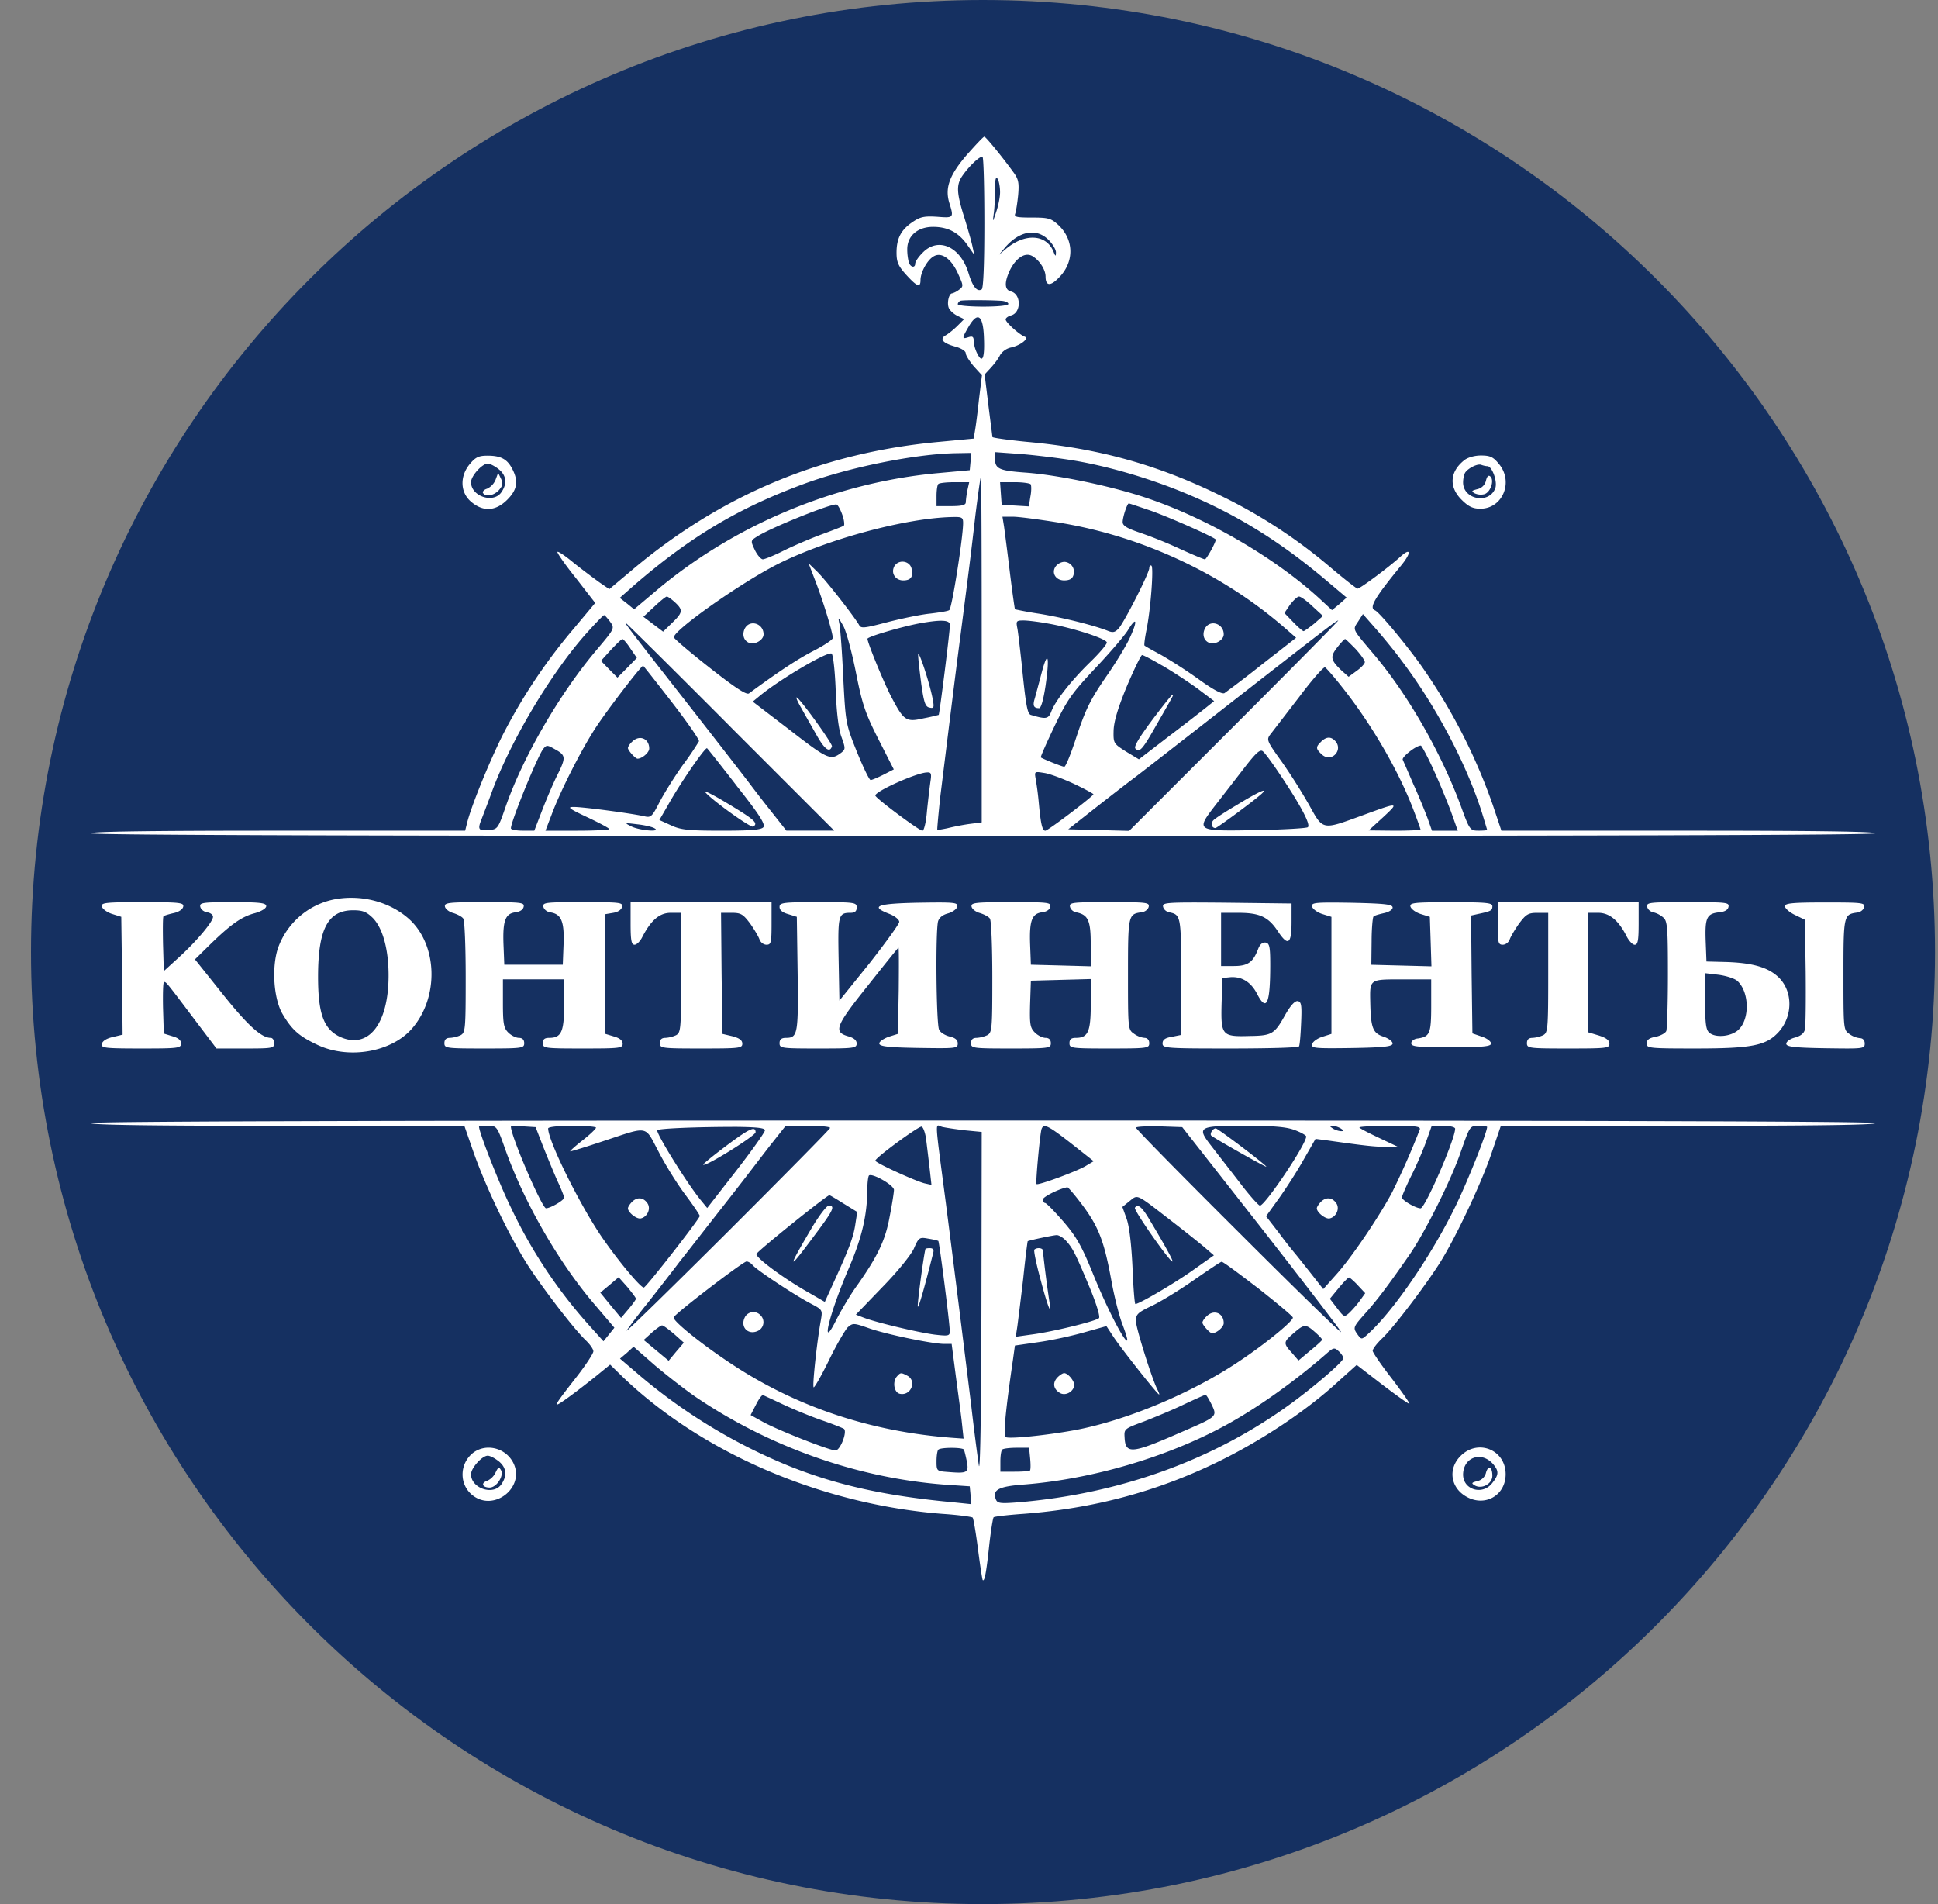 <svg xmlns="http://www.w3.org/2000/svg" width="57" height="56" fill="none" viewBox="0 0 57 56"><rect x="0" y="0" width="57" height="56" fill="#808080" stroke="none"/><g clip-path="url(#a)"><path fill="#153061" d="M56.912 28c0-15.464-12.536-28-28-28s-28 12.536-28 28 12.536 28 28 28 28-12.536 28-28"/><path fill="#fff" d="M28.466 4.52c-.532.61-.68.994-.547 1.44.14.446.133.454-.352.415-.384-.024-.5 0-.728.156-.336.227-.47.477-.47.9 0 .273.048.39.283.649.32.352.422.391.422.156 0-.234.211-.61.399-.704.227-.125.516.086.712.532.156.345.156.36.016.462a.6.6 0 0 1-.196.102c-.094 0-.157.273-.102.422.024.07.141.18.25.235l.204.101-.196.196c-.11.11-.258.227-.336.274-.203.11-.102.234.266.336.18.047.313.133.313.196 0 .062.11.234.235.383l.242.266-.086.696c-.04.376-.094.798-.117.923l-.04.243-1 .094c-3.443.313-6.431 1.556-9.075 3.794l-.642.54-.297-.204a24 24 0 0 1-.743-.563c-.243-.204-.462-.352-.485-.329-.024.016.219.368.54.767l.57.735-.648.775a16.2 16.2 0 0 0-2.09 3.144c-.398.806-.914 2.073-1.032 2.558l-.055.22H8.175c-3.622 0-5.507.023-5.507.078s8.8.078 26.245.078 26.246-.023 26.246-.078-1.886-.078-5.5-.078h-5.5l-.257-.767a16.7 16.7 0 0 0-2.128-4.123c-.454-.633-1.213-1.54-1.33-1.588-.188-.07-.023-.36.767-1.322.313-.383.29-.547-.04-.242-.32.29-1.165.923-1.243.923-.032 0-.391-.282-.798-.626a15.2 15.2 0 0 0-3.254-2.12c-1.839-.9-3.583-1.385-5.688-1.572-.555-.055-1-.118-1-.141 0-.024-.056-.446-.118-.939l-.11-.9.18-.195c.102-.11.227-.274.274-.376a.52.52 0 0 1 .305-.219c.282-.054.563-.273.422-.32-.164-.063-.563-.423-.563-.509 0-.039.07-.094.157-.117.305-.078.305-.626 0-.704-.188-.047-.204-.258-.032-.626.18-.36.438-.532.65-.422.21.117.399.399.399.61 0 .274.14.29.383.039.462-.454.462-1.111 0-1.55-.22-.202-.29-.226-.782-.226-.454 0-.532-.016-.493-.117.023-.063.063-.313.086-.548.031-.368.008-.47-.149-.68-.336-.462-.805-1.033-.845-1.033-.023-.008-.242.227-.485.5m.485 2.035c0 1.243-.03 1.924-.078 1.955-.133.086-.266-.078-.383-.461-.235-.798-.9-1.096-1.361-.61-.118.117-.212.258-.212.312 0 .133-.133.118-.187-.03a1.6 1.6 0 0 1-.047-.392c0-.391.305-.657.759-.657.438 0 .75.164 1.009.532l.203.29-.055-.259c-.03-.14-.14-.524-.242-.853-.22-.696-.235-.938-.063-1.196.196-.29.532-.61.603-.572.031.016.054.892.054 1.94m.462-.9c0 .149-.055.415-.117.587-.102.305-.102.305-.07.047.023-.141.038-.462.038-.704 0-.313.024-.407.079-.321.039.062.07.242.07.39m1.424 1.4c.125.125.227.297.219.376 0 .117-.016.117-.07-.024-.212-.524-.846-.555-1.409-.078l-.195.164.156-.187c.423-.509.939-.61 1.299-.25m-1.393 1.792c.118.007.212.047.212.093 0 .047-.298.079-.744.079-.406 0-.743-.032-.743-.07 0-.04.04-.087.078-.102.086-.024.79-.024 1.197 0m-.508 1.024c.031.642-.032.83-.18.556a1 1 0 0 1-.117-.376c0-.148-.032-.172-.157-.133-.195.063-.195.04.008-.313.258-.438.415-.344.446.266m-.391 3.7-.024.259-.946.086c-3.043.281-6.04 1.549-8.332 3.504l-.594.501-.211-.172-.211-.164.445-.392c1.635-1.408 3.036-2.245 4.96-2.957 1.338-.492 3.27-.884 4.482-.907l.454-.008zm2.863-.054c1.095.164 2.472.563 3.63 1.064 1.408.602 2.644 1.377 3.919 2.448l.649.548-.211.188-.22.18-.28-.259c-1.323-1.244-3.396-2.456-5.25-3.066-1.001-.329-2.527-.65-3.481-.72-.774-.055-.9-.11-.9-.407v-.195l.65.047c.352.023 1.024.101 1.494.172m-2.535 5.585v5.085l-.367.047a7 7 0 0 0-.642.125c-.149.031-.282.055-.297.04-.008-.009.031-.439.086-.955.235-1.893.446-3.622.602-4.803.25-1.948.29-2.245.43-3.466.079-.634.15-1.15.165-1.15s.023 2.284.023 5.077m-.422-4.678a3 3 0 0 0-.047.352c0 .079-.117.11-.43.11h-.43v-.297c0-.165.023-.33.054-.353.024-.03.243-.054.477-.054h.43zm1.862-.18c.023.04.023.204-.008.36l-.047.29-.4-.024-.398-.023-.024-.337-.023-.328h.43c.235 0 .446.031.47.062m-5.539.9c.055.156.07.305.04.32-.04.024-.322.134-.642.251-.321.117-.814.329-1.103.47-.29.148-.58.265-.634.265s-.164-.125-.235-.273c-.125-.266-.125-.274.047-.384.384-.258 2.214-.993 2.355-.954.04.008.117.148.172.305m8.996-.149c.524.172 1.987.822 1.987.876 0 .086-.274.58-.32.58-.032 0-.352-.134-.712-.298a13 13 0 0 0-1.174-.477c-.399-.133-.532-.211-.532-.32 0-.15.133-.549.18-.549.016 0 .274.087.571.188m-5.444.384c0 .422-.329 2.519-.407 2.565-.04.032-.29.07-.556.102-.258.024-.821.14-1.251.25-.689.18-.79.196-.845.087-.149-.259-1.01-1.362-1.244-1.58l-.242-.235.21.547c.22.571.502 1.494.502 1.65 0 .048-.259.22-.564.376-.47.243-1.017.603-1.9 1.252-.071.055-.407-.164-1.143-.743-.57-.446-1.048-.853-1.064-.9-.062-.18 1.964-1.611 3.067-2.167 1.455-.727 3.747-1.345 5.108-1.376.29-.008.329.007.329.172m2.91.007c2.433.415 4.764 1.518 6.579 3.106l.305.266-1.002.782a34 34 0 0 1-1.103.845c-.07.04-.328-.094-.75-.399a14 14 0 0 0-1.111-.72c-.259-.14-.485-.265-.493-.281-.016-.008.008-.203.054-.438.126-.603.22-1.862.15-1.909-.032-.023-.064.008-.064.07 0 .15-.735 1.589-.9 1.776-.109.117-.171.133-.336.063-.43-.165-1.282-.376-1.979-.493a11 11 0 0 1-.735-.133c-.008-.016-.078-.5-.149-1.08a102 102 0 0 0-.172-1.353l-.047-.29h.313c.172 0 .822.087 1.44.188m-11.382 2.332c.242.226.227.297-.087.602l-.265.258-.29-.219-.29-.219.321-.297c.173-.165.337-.297.368-.297s.14.078.243.172m18.75.117.306.281-.258.227c-.149.118-.29.22-.313.22s-.165-.118-.305-.266l-.258-.267.164-.242c.102-.133.219-.242.266-.242.054 0 .234.133.399.289m-20.66.454c.134.187.134.195-.375.798-1.103 1.298-2.19 3.176-2.698 4.638-.227.657-.235.665-.509.689-.29.023-.32-.024-.203-.313.039-.102.172-.446.29-.767.531-1.47 1.697-3.45 2.737-4.639.29-.328.555-.602.579-.602s.102.094.18.196m23.242 1.095c1.033 1.353 1.94 3.074 2.402 4.53.078.257.148.484.148.492 0 .016-.117.024-.25.024-.25 0-.266-.016-.524-.728-.587-1.58-1.557-3.278-2.566-4.467-.641-.759-.618-.704-.454-.954l.141-.22.344.392c.188.211.532.626.76.93m-16.013.407c.188.946.274 1.189.665 1.963l.446.876-.305.157c-.172.086-.337.156-.376.156s-.219-.375-.407-.837c-.328-.821-.328-.845-.398-2.167-.032-.735-.086-1.447-.11-1.572-.047-.227-.04-.227.117.055.086.164.25.774.368 1.369m2.762-1.408c0 .195-.306 2.628-.33 2.644a6 6 0 0 1-.445.101c-.508.118-.579.07-.93-.594-.22-.407-.72-1.627-.72-1.745 0-.062.993-.352 1.525-.453.657-.118.9-.102.9.047m2.863-.047c.735.125 1.752.453 1.752.563 0 .055-.22.313-.477.563-.556.54-1.04 1.15-1.158 1.47-.086.22-.156.228-.602.095-.102-.032-.149-.306-.266-1.487-.047-.43-.102-.9-.125-1.04-.047-.235-.04-.25.18-.25.125 0 .438.039.696.086m2.433.414c-.11.243-.4.712-.634 1.056-.548.79-.673 1.049-.978 1.98-.14.422-.282.766-.32.766-.063 0-.642-.235-.69-.274-.015-.015.165-.422.4-.915.375-.782.516-.978 1.197-1.705.43-.454.86-.955.962-1.119.258-.423.297-.297.063.211m3.074 2.59-3.098 3.097-.892-.023-.9-.024.846-.665c.469-.367.946-.735 1.063-.821.118-.086 1.385-1.072 2.817-2.19 2.73-2.128 3.152-2.457 3.215-2.464.023 0-1.354 1.392-3.051 3.09m-14.824.039 3.05 3.05h-1.407l-.352-.445a44 44 0 0 1-.783-1.01 447 447 0 0 0-1.916-2.464c-1.596-2.041-1.706-2.182-1.667-2.182.016 0 1.4 1.369 3.075 3.05m-2.942-2.3.188.273-.282.29-.289.29-.242-.243-.243-.25.29-.321c.164-.172.312-.32.344-.32.023 0 .133.124.234.28m21.325.008c.149.164.274.336.274.39 0 .048-.11.165-.242.259l-.235.172-.204-.18c-.328-.313-.344-.407-.133-.68.11-.141.212-.25.235-.25.016 0 .149.132.305.289M24.58 20.29c.023.665.086 1.174.172 1.393.117.328.117.352-.008.453-.313.235-.391.204-1.502-.657l-1.103-.844.219-.18c.594-.485 1.948-1.283 2.096-1.236.047.007.102.477.125 1.071m9.598-.72c.29.165.751.47 1.033.673l.5.376-.234.188c-.126.101-.618.485-1.103.852l-.876.673-.376-.227c-.368-.235-.376-.242-.368-.618.008-.266.126-.665.391-1.306.212-.5.415-.915.446-.915.04 0 .305.14.587.305m-14.417 1.08c.453.587.813 1.103.798 1.15a9 9 0 0 1-.485.712c-.243.344-.548.83-.68 1.087-.212.415-.251.454-.439.407-.383-.086-1.846-.282-2.089-.274-.195 0-.117.055.415.305.352.165.641.321.641.345s-.422.047-.938.047h-.94l.189-.493c.258-.689.845-1.847 1.267-2.504.344-.532 1.346-1.838 1.416-1.854.008 0 .391.485.845 1.072m19.705-.454c.868 1.088 1.682 2.488 2.12 3.654.11.289.196.532.196.547s-.344.032-.76.032l-.766-.008.43-.392c.478-.445.462-.445-.625-.046-1.181.43-1.142.438-1.55-.298a17 17 0 0 0-.805-1.275c-.462-.641-.462-.657-.328-.829l.837-1.087c.375-.501.72-.892.758-.869.04.024.266.282.493.571m-23.1 1.862c.281.165.281.235 0 .79-.118.243-.313.704-.43 1.01l-.22.57h-.344c-.188 0-.344-.03-.344-.07 0-.203.79-2.136.954-2.339.102-.117.11-.117.384.04m25.783.548c.18.383.407.946.524 1.251l.204.572h-.759l-.133-.376c-.078-.203-.258-.65-.415-.993-.148-.345-.289-.665-.312-.72-.032-.078.39-.415.532-.415.023 0 .187.305.36.68m-20.48.508c.681.86.845 1.127.783 1.213-.07.078-.368.102-1.236.102-.962 0-1.197-.024-1.479-.157l-.344-.156.258-.446c.329-.595 1.064-1.667 1.142-1.667.008 0 .407.501.877 1.111m16.03-.258c.57.86.852 1.393.766 1.47-.031.032-.72.071-1.533.087-1.776.031-1.776.031-1.166-.759.22-.282.595-.767.837-1.08.344-.445.462-.547.54-.477.062.047.313.391.555.76m-10.335.14c-.023.165-.07.556-.101.861-.024.313-.086.572-.133.572-.094 0-1.377-.955-1.385-1.033-.008-.125 1.22-.673 1.518-.68.125-.008.14.03.101.28m4.225.056c.313.148.57.29.57.305 0 .055-1.337 1.072-1.415 1.072-.086 0-.133-.188-.188-.783a9 9 0 0 0-.094-.735c-.039-.227-.039-.227.25-.18.165.023.556.172.877.32M19.25 24.359c.204.117-.407.07-.665-.047-.234-.117-.226-.117.157-.07.219.023.446.078.508.117"/><path fill="#fff" d="M26.3 16.664c-.102.195.039.406.265.406.227 0 .306-.11.243-.36-.063-.226-.391-.265-.509-.047M21.91 18.477c-.093.18-.038.368.126.43.172.063.422-.086.422-.25 0-.32-.398-.446-.547-.18M31.064 16.64c-.157.188-.024.43.234.43.157 0 .243-.047.274-.156a.296.296 0 0 0-.274-.391.36.36 0 0 0-.234.117M35.444 18.477c-.094.18-.039.368.125.43.173.063.423-.086.423-.25 0-.32-.4-.446-.548-.18M27.004 19.261c0 .11.046.493.093.86.079.548.118.666.243.69.125.03.14 0 .094-.243-.086-.47-.43-1.51-.43-1.307M30.641 19.772c-.078.297-.172.642-.203.759-.07.219-.04.297.125.297.055 0 .125-.242.188-.657.125-.876.07-1.08-.11-.399M23.577 20.84c.102.188.305.54.446.79.235.415.383.517.446.32.023-.077-.962-1.438-1.04-1.438-.024 0 .039.148.148.328M33.88 21.186c-.376.509-.54.775-.485.83.125.125.203.039.641-.736.517-.9.485-.845.446-.845-.023 0-.29.337-.602.751M18.594 21.812c-.07.062-.125.148-.125.188 0 .07.219.313.282.313.133 0 .344-.18.344-.298 0-.297-.29-.414-.5-.203M38.855 21.815c-.164.156-.156.21.024.375.281.258.649-.14.383-.407q-.185-.19-.407.031M20.738 23.294c.195.235 1.337 1.056 1.415 1.017.157-.102.04-.203-.727-.665-.438-.266-.751-.422-.688-.352M36.422 23.648c-.344.203-.673.414-.727.469-.094.086-.063.235.054.235.047 0 1.205-.853 1.377-1.025.165-.165-.11-.04-.704.32M13.822 13.643c-.305.36-.29.845.04 1.118.351.298.719.274 1.055-.062.298-.297.337-.548.15-.908-.15-.29-.337-.39-.729-.39-.258 0-.351.046-.516.242m.845.156c.227.18.258.423.078.68-.234.337-.891.118-.891-.297 0-.187.328-.547.492-.547.063 0 .204.07.321.164"/><path fill="#fff" d="M14.573 14.116a.5.5 0 0 1-.25.258c-.086.024-.14.086-.117.125.078.125.32.078.469-.086.11-.125.125-.196.063-.328l-.086-.18zM43.064 13.537c-.423.337-.454.782-.079 1.158.204.203.329.266.556.266.657 0 .986-.798.54-1.322-.165-.203-.259-.243-.525-.243-.195 0-.398.063-.492.141m.68.172c.141 0 .305.454.235.65-.18.477-.947.336-.947-.172 0-.11.032-.243.063-.29.094-.133.36-.266.47-.227.062.024.14.04.18.04"/><path fill="#fff" d="M43.705 14.135a.33.33 0 0 1-.25.25c-.18.047-.188.063-.078.125a.43.43 0 0 0 .281.024c.18-.055.297-.4.18-.517q-.084-.081-.133.118M9.794 26.459a2.22 2.22 0 0 0-1.62 1.431c-.188.571-.125 1.494.141 1.94.274.462.485.65 1.04.908.916.422 2.152.203 2.754-.478.814-.923.767-2.487-.094-3.246-.579-.508-1.431-.72-2.221-.555m1.165.532c.297.297.47.923.47 1.697 0 1.44-.603 2.19-1.44 1.8-.47-.228-.634-.681-.634-1.76 0-1.409.29-1.957 1.033-1.957.282 0 .391.047.571.22M2.996 26.659c.015.07.148.172.297.219l.274.086.023 1.729.016 1.736-.29.07c-.18.04-.305.118-.32.204-.024.117.078.133 1.15.133 1.095 0 1.18-.008 1.18-.149q-.001-.141-.25-.21l-.258-.08-.023-.758c-.008-.415 0-.759.031-.759.063 0 .07.008.884 1.088l.657.868h.845c.798 0 .853-.008.853-.156 0-.087-.047-.157-.102-.157-.274 0-.68-.368-1.416-1.29l-.813-1.018.438-.43c.618-.602.938-.83 1.33-.93.195-.056.328-.142.328-.204 0-.094-.172-.118-.986-.118-.891 0-.977.016-.954.133.016.079.102.149.203.165.094.015.172.07.172.133 0 .14-.469.704-1 1.189l-.447.407-.023-.79c-.008-.43-.008-.806.015-.822.024-.023.157-.062.298-.094.148-.031.266-.11.281-.188.024-.117-.086-.133-1.197-.133-1.087 0-1.22.016-1.196.126M13.087 26.666c.015.07.125.157.25.188.125.04.258.11.29.164.039.055.07.83.07 1.721 0 1.526-.008 1.628-.149 1.706a.9.9 0 0 1-.312.078c-.11 0-.165.047-.165.157 0 .148.055.156 1.174.156s1.173-.008 1.173-.156c0-.102-.055-.157-.156-.157-.086 0-.227-.07-.313-.156-.133-.133-.157-.259-.157-.86v-.705h1.8v.735c0 .806-.079.986-.439.986-.133 0-.187.04-.187.157 0 .148.054.156 1.173.156 1.08 0 1.174-.008 1.174-.14 0-.095-.087-.165-.25-.212l-.259-.078v-3.52l.235-.04c.14-.023.242-.093.258-.18.023-.125-.07-.133-1.158-.133s-1.181.008-1.158.133c.016.079.102.149.196.165.328.047.422.258.399.923l-.024.618h-1.72l-.024-.603c-.024-.696.055-.9.352-.938.133-.016.227-.078.242-.165.024-.125-.07-.133-1.157-.133-1.064 0-1.182.016-1.158.133M18.547 27.16c0 .5.024.625.117.625.063 0 .165-.102.227-.227.259-.5.509-.712.837-.712h.305v1.76c0 1.659-.007 1.76-.148 1.839a.9.9 0 0 1-.313.078c-.11 0-.164.047-.164.157 0 .148.054.156 1.212.156 1.119 0 1.213-.008 1.213-.14 0-.103-.086-.165-.29-.22l-.297-.07-.023-1.784-.016-1.776h.313c.274 0 .336.04.547.321.126.18.25.391.274.47.031.078.117.148.204.148.133 0 .148-.062.148-.626v-.626h-4.146zM22.928 26.674q0 .141.258.212l.25.078.024 1.674c.023 1.775 0 1.885-.344 1.885-.133 0-.188.047-.188.157 0 .148.055.156 1.134.156 1.056 0 1.134-.008 1.134-.149q-.002-.141-.25-.21c-.438-.126-.375-.298.571-1.48.477-.602.884-1.11.908-1.126.015-.023.015.54.008 1.252l-.024 1.283-.274.086c-.148.055-.274.14-.274.195 0 .086.243.118 1.158.133 1.095.016 1.15.016 1.15-.133 0-.101-.07-.164-.235-.203-.133-.031-.273-.117-.312-.196-.087-.156-.11-2.894-.032-3.191.032-.11.141-.196.297-.235.133-.04.25-.125.267-.196.023-.125-.07-.133-1.127-.117-1.228.024-1.447.102-.892.32.172.063.313.173.313.243 0 .063-.399.61-.876 1.22l-.884 1.096-.023-1.228c-.024-1.299-.008-1.354.36-1.354.117 0 .172-.047.172-.156 0-.149-.055-.157-1.135-.157-1.04 0-1.134.016-1.134.141M28.576 26.666c.015.07.125.157.25.188.125.04.258.11.29.164.039.055.07.83.07 1.721 0 1.526-.008 1.628-.149 1.706a.9.9 0 0 1-.312.078c-.11 0-.165.047-.165.157 0 .148.055.156 1.174.156s1.173-.008 1.173-.156c0-.102-.055-.157-.156-.157-.086 0-.227-.07-.313-.156-.141-.141-.157-.243-.141-.845l.023-.68.884-.024.877-.024v.743c0 .806-.079.986-.439.986-.133 0-.187.04-.187.157 0 .148.054.156 1.173.156s1.173-.008 1.173-.156c0-.094-.054-.157-.14-.157a.64.64 0 0 1-.313-.125c-.172-.117-.172-.157-.172-1.745 0-1.736.008-1.767.39-1.822.11-.008.204-.086.22-.165.023-.125-.07-.133-1.158-.133-1.08 0-1.181.008-1.158.133.016.079.094.149.18.165.352.07.43.234.43.93v.658l-.876-.024-.884-.023-.023-.603c-.024-.696.055-.9.352-.938.133-.016.227-.078.242-.165.024-.125-.07-.133-1.157-.133-1.064 0-1.182.016-1.158.133M34.208 26.666c.016.079.094.149.18.165.344.07.352.11.352 1.9v1.706l-.273.055c-.196.031-.274.086-.274.195 0 .141.093.149 1.987.149 1.095 0 2.01-.023 2.026-.063.023-.03.047-.336.062-.68.024-.524.008-.626-.094-.65q-.13-.02-.367.392c-.321.578-.391.625-1.056.633-.814.024-.845-.015-.822-.954l.024-.751.234-.024c.337-.023.603.141.783.485.281.548.39.313.39-.852 0-.532-.023-.626-.132-.65-.094-.015-.172.047-.227.196-.149.383-.297.493-.712.493h-.375v-1.565h.508c.626 0 .884.118 1.166.548.297.446.399.375.399-.282v-.54l-1.901-.023c-1.784-.016-1.901-.008-1.878.117M38.589 26.66c.016.07.149.172.297.22l.274.085v3.442l-.274.087c-.148.047-.281.148-.297.219-.023.117.094.125 1.174.11.97-.017 1.196-.048 1.196-.134 0-.062-.125-.156-.274-.203-.305-.102-.367-.25-.383-.994-.015-.704-.031-.688.939-.688h.853v.774c0 .822-.04.908-.392.963-.109.007-.195.078-.195.14 0 .102.18.118 1.173.118.955 0 1.174-.024 1.174-.11 0-.062-.125-.156-.274-.203l-.274-.094-.023-1.729-.016-1.737.211-.047c.376-.078.415-.101.415-.226 0-.102-.18-.118-1.22-.118-1.08 0-1.213.016-1.19.125.016.07.15.172.298.22l.273.085.024.728.023.727-.883-.023-.885-.023.008-.689c0-.375.032-.704.055-.727.024-.032.164-.07.305-.102.149-.031.258-.102.258-.164 0-.094-.21-.118-1.197-.141-1.08-.016-1.196-.008-1.173.11M44.05 27.16c0 .563.015.625.148.625.086 0 .172-.07.203-.149.024-.078.149-.289.274-.469.211-.282.274-.32.548-.32h.313v1.76c0 1.658-.008 1.76-.149 1.838a.9.9 0 0 1-.313.078c-.11 0-.164.047-.164.157 0 .148.055.156 1.212.156 1.127 0 1.213-.008 1.213-.14 0-.103-.094-.173-.313-.243l-.313-.094v-3.513h.297c.329 0 .595.22.83.68.07.142.18.26.242.26.094 0 .117-.126.117-.627v-.626H44.05zM48.446 26.666c.015.079.094.149.18.165a.7.7 0 0 1 .297.156c.117.102.133.29.133 1.666 0 .845-.024 1.596-.047 1.667-.023.062-.164.14-.313.172-.188.031-.266.094-.266.195 0 .141.078.149 1.432.149 1.681 0 2.096-.086 2.464-.5.43-.494.399-1.252-.07-1.643-.306-.259-.752-.376-1.48-.4l-.586-.015-.023-.602c-.024-.689.031-.806.399-.845.164-.016.258-.07.273-.165.024-.125-.07-.133-1.196-.133-1.12 0-1.22.008-1.197.133m2.652 2.183c.352.32.375 1.119.03 1.44-.21.195-.664.242-.852.085-.102-.086-.125-.273-.125-.93v-.822l.399.047c.227.031.47.11.548.18"/><path fill="#fff" d="M52.498 26.652c0 .063.133.18.297.258l.29.14.023 1.526c.008.837 0 1.604-.023 1.698-.024.117-.126.195-.298.242-.133.032-.25.118-.25.18 0 .086.211.118 1.158.133 1.11.016 1.15.016 1.15-.14 0-.094-.055-.157-.141-.157a.64.64 0 0 1-.313-.125c-.172-.117-.172-.157-.172-1.745 0-1.736.008-1.767.391-1.822.11-.008.203-.086.219-.165.023-.125-.07-.133-1.15-.133-.97 0-1.181.024-1.181.11M2.667 33.03c0 .056 1.885.08 5.5.08h5.491l.266.766c.368 1.048 1.064 2.495 1.604 3.34.485.743 1.384 1.909 1.72 2.222.11.11.204.242.204.305 0 .062-.219.399-.493.75-.587.752-.673.877-.516.79.172-.1.618-.437 1.08-.805l.422-.344.36.352c2.346 2.253 5.875 3.763 9.418 4.037.462.03.86.086.884.109s.094.438.157.923c.062.485.125.892.14.915.055.055.11-.25.196-1.071.047-.4.102-.751.125-.775.016-.023.415-.07.876-.102 2.05-.156 3.904-.649 5.68-1.51 1.322-.64 2.66-1.532 3.59-2.393l.532-.477.76.586c.422.321.774.572.79.556.015-.016-.22-.352-.525-.751-.305-.391-.555-.759-.555-.806 0-.055.125-.219.281-.367.329-.313 1.236-1.502 1.682-2.199.477-.75 1.267-2.433 1.549-3.293l.258-.759h5.507c3.622 0 5.508-.023 5.508-.078s-8.801-.078-26.246-.078c-17.444 0-26.245.023-26.245.078m12.204.799c.563 1.572 1.595 3.356 2.66 4.584l.539.634-.156.195-.165.204-.36-.4a14.4 14.4 0 0 1-2.37-3.55c-.352-.72-.93-2.2-.93-2.363 0-.016.117-.024.265-.024.258 0 .266.008.517.72m1.095-.133c.117.297.305.75.414 1.001.118.25.212.485.212.524 0 .079-.407.313-.532.313-.118 0-1.033-2.12-1.033-2.401 0-.016.164-.024.36-.008l.367.023zm1.564-.532c-.008.039-.18.203-.39.368-.22.172-.384.32-.369.328.008.008.423-.117.916-.282 1.423-.469 1.26-.5 1.682.29.195.383.547.947.782 1.26.235.312.43.602.43.633 0 .078-1.557 2.073-1.643 2.104-.07.024-.649-.649-1.157-1.369-.65-.907-1.659-2.925-1.659-3.309 0-.047.297-.078.704-.078.391 0 .704.024.704.055m4.968.078c0 .055-.384.595-.845 1.19l-.853 1.094-.172-.21c-.383-.455-1.299-1.925-1.299-2.074 0-.055 1.15-.102 2.347-.102.595.008.822.032.822.102m1.916-.07c0 .031-1.36 1.408-3.02 3.066-1.666 1.659-2.995 2.957-2.964 2.895.039-.063.313-.438.626-.822.305-.39.727-.93.938-1.212.22-.274.673-.86 1.017-1.299.345-.438.76-.97.916-1.173.164-.212.492-.642.735-.955l.446-.563h.657c.352 0 .65.024.65.063m2.824.336c.024.188.07.571.102.845l.055.493-.212-.047c-.289-.078-1.439-.602-1.439-.665.008-.094 1.283-1.025 1.361-1.001.047.015.11.187.133.375m1.15-.266.485.047-.008 5.132c-.007 3.348-.039 4.967-.078 4.662-.039-.258-.14-1.032-.219-1.72-.172-1.393-.454-3.678-.75-5.985-.337-2.582-.322-2.3-.11-2.238.101.024.406.07.68.102m3.114.383.665.525-.235.14c-.258.157-1.408.58-1.447.532-.032-.039.101-1.47.148-1.619.063-.172.196-.102.869.422m5.57 2.457c1.259 1.611 2.33 3.004 2.37 3.09.047.086-1.291-1.213-2.973-2.895-1.682-1.674-3.059-3.074-3.059-3.113 0-.031.306-.047.681-.04l.68.024zm1.009-2.848c.187.07.336.157.336.188 0 .235-1.213 2.034-1.361 2.034-.047-.008-.32-.313-.603-.688-.289-.376-.657-.845-.813-1.049-.454-.579-.407-.61.954-.61.876 0 1.236.031 1.487.125m1.353-.047c.102.07.102.079 0 .079a.56.56 0 0 1-.235-.079c-.102-.07-.102-.078 0-.078.063 0 .172.04.235.078m2.323.032a23 23 0 0 1-.813 1.846c-.384.72-1.197 1.924-1.643 2.417l-.383.43-.337-.43c-.18-.227-.39-.493-.461-.579a13 13 0 0 1-.509-.65l-.375-.484.383-.532c.211-.297.54-.806.727-1.142l.345-.602.352.046c1.103.157 1.4.188 1.72.188h.353l-.563-.266c-.313-.148-.572-.282-.572-.305s.407-.047.908-.047c.75 0 .9.016.868.11m1.04-.024c0 .305-.883 2.34-1.016 2.34-.141 0-.548-.235-.548-.321 0-.04.117-.313.258-.603.149-.29.345-.743.446-1.017l.172-.485h.344c.204 0 .345.04.345.086m.94-.055c0 .165-.572 1.604-.94 2.355-.68 1.393-1.79 3.028-2.542 3.716-.203.188-.21.195-.32.047-.15-.211-.15-.22.226-.642.337-.375.673-.821 1.26-1.666.461-.65 1.252-2.23 1.541-3.074.266-.759.266-.767.524-.767.133 0 .25.016.25.031m-17.445 1.854c0 .07-.055.423-.126.783-.125.696-.352 1.165-.946 2.01-.196.266-.47.728-.618 1.017-.493.994-.227-.133.36-1.502.391-.907.54-1.564.547-2.323 0-.196.024-.376.047-.407.086-.086.736.282.736.422m5.554.462c.47.634.634 1.064.845 2.23.086.469.234 1.048.328 1.282.086.227.149.43.133.454-.07.07-.594-.947-.985-1.909-.352-.868-.501-1.134-.892-1.588-.258-.297-.5-.547-.54-.547-.031 0-.063-.047-.063-.102 0-.078.47-.313.72-.36.024 0 .227.235.454.54m-7.04-.063.406.25-.055.353c-.054.383-.195.75-.618 1.674l-.281.618-.446-.258c-.728-.407-1.588-1.04-1.565-1.15.008-.07 2.019-1.69 2.144-1.73.008-.007.195.103.414.243m9.621.493c.446.344.916.72 1.04.83l.236.203-.619.438c-.524.375-1.58.993-1.69.993-.023 0-.062-.485-.085-1.08-.032-.672-.094-1.204-.172-1.423l-.126-.352.212-.172c.25-.196.172-.235 1.204.563m-3.074.603c.203.226.274.367.696 1.376.204.493.313.86.274.9-.094.094-1.424.415-2.003.485l-.445.063.047-.306c.023-.172.101-.797.172-1.4.062-.602.125-1.095.133-1.103.023-.023.72-.172.844-.18.063-.008.196.07.282.165m-3.755.007c.031.04.337 2.418.337 2.66 0 .133-.047.14-.446.094-.478-.063-1.706-.352-2.09-.5l-.226-.087.775-.805c.453-.462.837-.94.93-1.135.141-.328.165-.344.415-.297.149.023.282.055.305.07m-5.46.712c.125.149 1.29.916 1.72 1.135.337.18.337.18.282.5-.11.603-.25 1.893-.21 1.956.015.031.218-.32.445-.782.227-.47.485-.908.563-.986.149-.125.172-.125.618.031.509.18 1.87.462 2.214.462h.22l.124.954c.07.532.157 1.158.18 1.393l.047.438-.336-.024c-2.386-.18-4.56-.9-6.47-2.159-.86-.563-1.76-1.283-1.72-1.384.039-.11 2.041-1.643 2.143-1.643.047 0 .133.047.18.11m14.87.68c.556.439 1.018.822 1.018.861 0 .11-.822.783-1.588 1.291-1.4.939-3.348 1.752-4.866 2.026-.83.149-1.9.258-1.995.196-.07-.047-.008-.743.22-2.3l.054-.391.704-.102c.391-.055.994-.188 1.346-.29l.641-.18.211.321c.227.345 1.291 1.69 1.338 1.69.016 0-.008-.062-.047-.14-.156-.298-.634-1.816-.634-2.019s.055-.25.462-.446c.25-.117.806-.454 1.228-.75.43-.298.798-.548.83-.548.038-.008.516.352 1.079.782m-18.304.306c0 .023-.102.164-.22.305l-.218.258-.305-.367-.306-.376.274-.227.266-.227.258.29c.133.164.25.313.25.344m21.23-.399.22.235-.157.219a3 3 0 0 1-.313.36c-.148.133-.156.125-.36-.141l-.21-.274.257-.313c.141-.172.282-.313.305-.313s.141.102.259.227m-20.112 1.431.29.259-.227.266-.22.266-.367-.306-.367-.305.242-.219c.133-.117.266-.21.297-.21.04 0 .196.117.352.25m18.853-.054c.117.102.211.203.211.227 0 .015-.156.164-.352.32l-.344.29-.195-.227c-.259-.282-.25-.32.054-.579.305-.266.352-.274.626-.031m-18.227 1.9c2.19 1.487 4.796 2.402 7.37 2.59l.703.047.024.258.023.266-.532-.055c-1.948-.18-3.387-.492-4.803-1.056a16.3 16.3 0 0 1-4.404-2.66l-.595-.508.204-.172.195-.18.626.548c.352.297.884.712 1.19.923m19.056-1.126c0 .094-.813.798-1.517 1.314-2.277 1.667-5.038 2.668-8.042 2.918-.524.04-.61.032-.657-.086-.11-.281.078-.383.845-.438 1.963-.156 4.146-.79 5.859-1.713.947-.509 2.05-1.29 3.012-2.128.21-.187.242-.195.367-.078.079.07.141.164.133.211m-16.459 1.361c.305.141.814.352 1.135.462.32.11.61.227.641.25.102.086-.11.634-.25.634-.172 0-1.674-.587-2.128-.837l-.368-.204.157-.305c.086-.172.18-.297.21-.281.032.015.306.14.603.281m12.587-.007c.172.36.18.352-.923.829-1.432.626-1.612.641-1.635.133-.016-.243 0-.25.571-.462.32-.125.853-.344 1.173-.5.321-.15.61-.282.634-.282.024-.008.102.125.18.282m-7.283 1.33c.016.038.055.195.086.351.063.329.008.352-.555.305-.329-.023-.337-.03-.337-.312 0-.165.024-.321.055-.345.07-.07.712-.07.751 0m1.948.265c.016.172.016.329-.008.352-.016.016-.219.032-.454.032h-.414v-.298c0-.164.023-.328.055-.352.023-.03.219-.054.422-.054h.368z"/><path fill="#fff" d="M18.594 35.341c-.07.07-.125.157-.125.196 0 .117.25.32.375.297.188-.039.305-.274.204-.438-.117-.18-.297-.203-.454-.055M21.34 33.714c-.376.282-.673.524-.657.54.062.07 1.54-.853 1.54-.954 0-.196-.187-.11-.883.414M35.64 33.271c-.032.047-.04.102-.016.125.07.07 1.62.947 1.62.916 0-.047-1.424-1.127-1.487-1.127-.039 0-.094.04-.117.086M38.855 35.341c-.07.07-.125.157-.125.196 0 .117.25.32.375.297.188-.039.305-.274.204-.438-.118-.18-.297-.203-.454-.055M23.882 36.1c-.743 1.26-.727 1.314.055.258.571-.758.641-.9.438-.9-.062 0-.282.29-.493.642M33.38 35.521c-.04.07 1.016 1.58 1.102 1.58.04 0-.188-.422-.657-1.204-.227-.391-.36-.509-.446-.376M30.422 36.753c-.023.024.055.415.18.869.211.806.344 1.134.266.68a34 34 0 0 1-.196-1.525c0-.078-.18-.094-.25-.024M27.223 36.724c-.047.118-.259 1.706-.227 1.706.031 0 .172-.47.453-1.588q.036-.131-.093-.133a.4.4 0 0 0-.133.015M21.911 38.734c-.157.297.102.555.399.398a.283.283 0 0 0 .055-.453.283.283 0 0 0-.454.054M26.37 40.493c-.125.164-.07.47.102.5.32.063.5-.375.219-.531-.196-.102-.204-.102-.321.031M35.491 38.71c-.07.063-.125.149-.125.188 0 .07.22.313.282.313.133 0 .344-.18.344-.297 0-.298-.29-.415-.5-.204M31.103 40.509c-.149.156-.126.336.062.453.157.102.391-.015.43-.203.024-.125-.18-.375-.297-.375-.039 0-.125.054-.195.125M13.908 42.733c-.399.321-.406.931-.008 1.244.634.5 1.557-.242 1.197-.954-.226-.446-.805-.587-1.189-.29m.76.243c.226.18.257.422.077.68-.234.337-.891.118-.891-.297 0-.188.328-.547.492-.547.063 0 .204.07.321.164"/><path fill="#fff" d="M14.573 43.312a.5.5 0 0 1-.25.242c-.188.063-.133.196.078.196.204 0 .423-.344.337-.508-.063-.11-.086-.094-.165.07M42.962 42.817c-.376.368-.305.923.149 1.19.547.328 1.173-.016 1.173-.65 0-.72-.814-1.048-1.322-.54m.954.243c.172.203.172.313-.031.563-.282.36-.853.196-.853-.258.008-.509.54-.697.884-.305"/><path fill="#fff" d="M43.705 43.316a.33.33 0 0 1-.25.243c-.18.047-.188.063-.07.133.21.11.508-.055.508-.29 0-.266-.125-.32-.188-.086"/></g><defs><clipPath id="a"><path fill="#fff" d="M.912 0h56v56h-56z"/></clipPath></defs></svg>